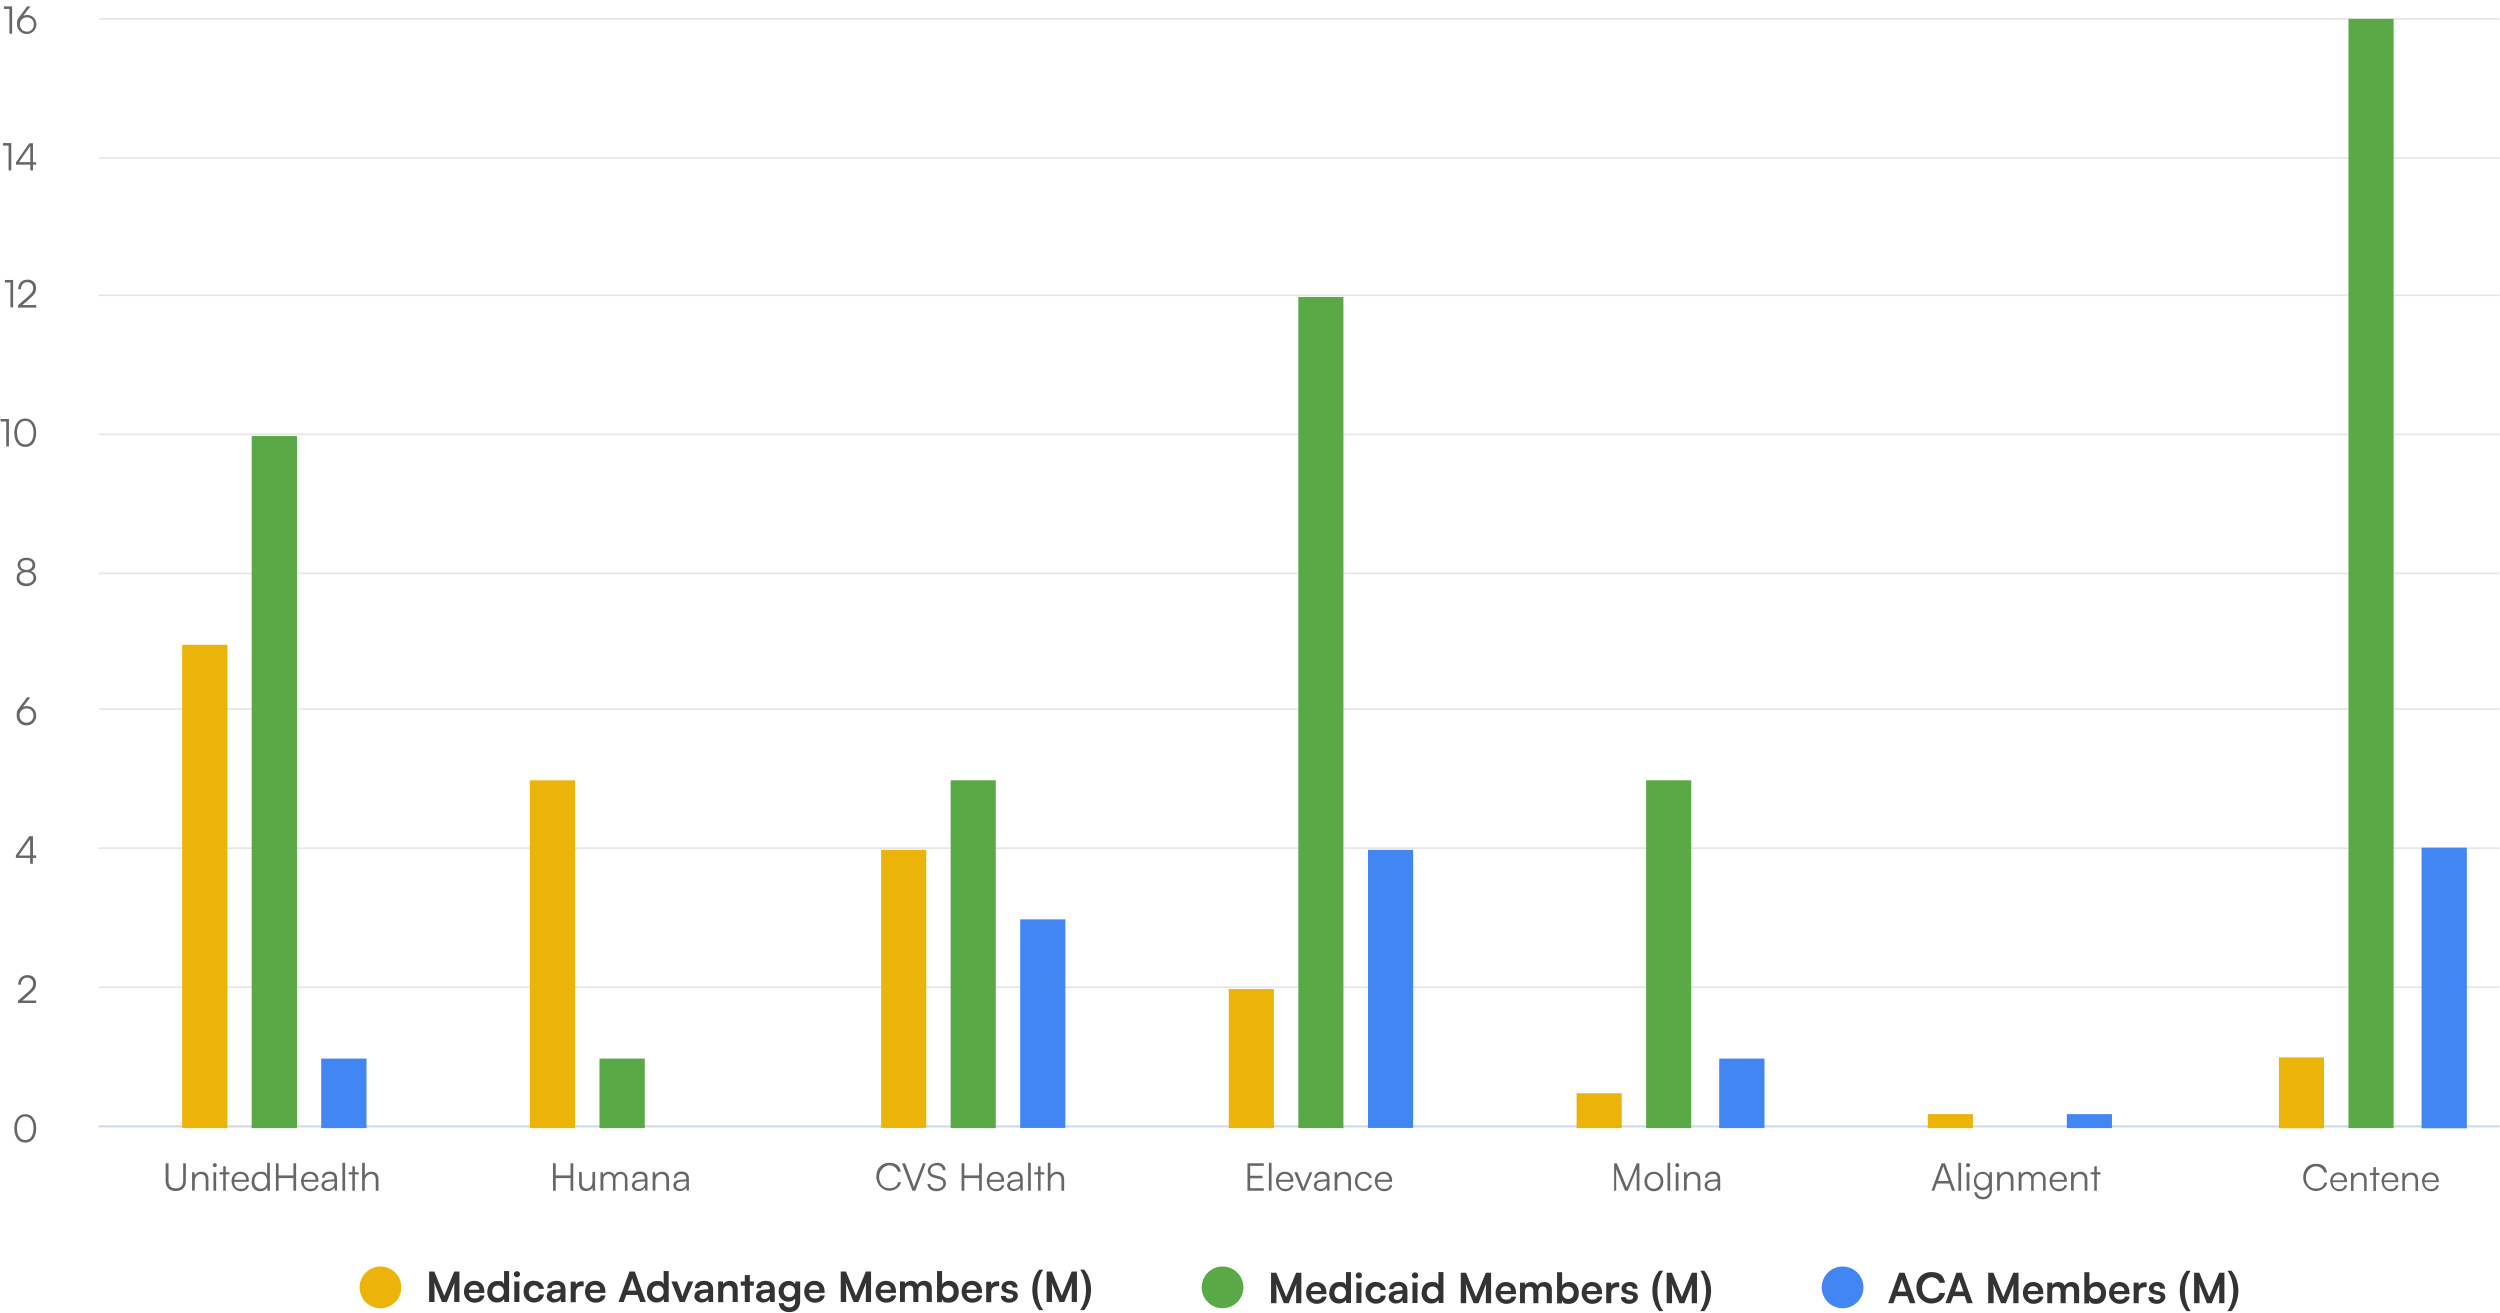<svg xmlns="http://www.w3.org/2000/svg" id="Layer_2" viewBox="0 0 1485 780"><defs><style>      .st0 {        fill: #4186f3;      }      .st1 {        stroke: #e6e6e6;      }      .st1, .st2 {        fill: none;      }      .st3 {        isolation: isolate;      }      .st4 {        fill: #666;      }      .st5 {        fill: #ecb308;      }      .st2 {        stroke: #ccd6eb;      }      .st6 {        fill: #333;      }      .st7 {        fill: #59a946;      }    </style></defs><g><path class="st1" d="M58.6,669.1h1426.1"></path><path class="st1" d="M58.6,586.4h1426.1"></path><path class="st1" d="M58.6,503.8h1426.1"></path><path class="st1" d="M58.6,421.2h1426.1"></path><path class="st1" d="M58.6,340.6h1426.1"></path><path class="st1" d="M58.6,258h1426.1"></path><path class="st1" d="M58.6,175.4h1426.1"></path><path class="st1" d="M58.6,93.8h1426.1"></path><path class="st1" d="M58.6,11.2h1426.1"></path></g><path class="st2" d="M58.6,669.1h1426.1"></path><rect class="st5" x="108.2" y="383" width="26.9" height="287.1"></rect><rect class="st5" x="314.7" y="463.5" width="26.9" height="206.6"></rect><rect class="st5" x="523.4" y="504.8" width="26.8" height="165.2"></rect><rect class="st5" x="729.9" y="587.5" width="26.8" height="82.6"></rect><rect class="st5" x="936.5" y="649.4" width="26.8" height="20.7"></rect><rect class="st5" x="1145.1" y="661.8" width="26.8" height="8.3"></rect><rect class="st7" x="149.5" y="259" width="26.9" height="411.1"></rect><rect class="st7" x="356.1" y="628.8" width="26.9" height="41.3"></rect><rect class="st7" x="564.7" y="463.5" width="26.8" height="206.6"></rect><rect class="st7" x="771.2" y="176.4" width="26.8" height="493.7"></rect><rect class="st7" x="977.8" y="463.5" width="26.8" height="206.6"></rect><rect class="st0" x="190.8" y="628.8" width="26.9" height="41.3"></rect><rect class="st0" x="606" y="546.1" width="26.8" height="123.9"></rect><rect class="st0" x="812.6" y="504.8" width="26.8" height="165.2"></rect><rect class="st0" x="1021.2" y="628.8" width="26.9" height="41.3"></rect><rect class="st0" x="1227.7" y="661.8" width="26.8" height="8.3"></rect><g><g><g class="st3"><g class="st3"><path class="st6" d="M254.9,773.4v-18.1h3.1l5.9,14.4,5.9-14.4h3.1v18.1h-3.1v-5.6c0-3.6,0-4.7.2-6l-4.6,11.6h-2.9l-4.6-11.6c.2,1.1.2,2.8.2,5.1v6.5h-3.2Z"></path><path class="st6" d="M275.6,767.3c0-3.8,2.5-6.5,6.1-6.5s6,2.5,6,6.3v.9h-9.2c.2,2.2,1.4,3.3,3.4,3.3s2.8-.6,3.1-1.8h2.8c-.5,2.7-2.8,4.3-6,4.3s-6.2-2.7-6.2-6.4h0ZM278.6,766.1h6.1c0-1.7-1.2-2.8-3-2.8s-2.9,1-3.2,2.8h0Z"></path><path class="st6" d="M289.5,767.4c0-3.8,2.2-6.5,5.9-6.5s3.2.7,4,1.9v-7.8h3v18.4h-2.8l-.2-1.9c-.7,1.4-2.3,2.2-4.2,2.2-3.5,0-5.8-2.6-5.8-6.4h.1ZM299.3,767.3c0-2.2-1.4-3.7-3.5-3.7s-3.4,1.6-3.4,3.7,1.3,3.7,3.4,3.7,3.5-1.5,3.5-3.7Z"></path><path class="st6" d="M305.2,756.9c0-1,.8-1.8,1.9-1.8s1.8.8,1.8,1.8-.8,1.8-1.8,1.8-1.9-.8-1.9-1.8ZM305.5,761.2h3v12.2h-3v-12.2Z"></path><path class="st6" d="M317.1,760.8c3.3,0,5.6,1.9,6,4.8h-3c-.3-1.4-1.4-2.1-2.8-2.1s-3.2,1.5-3.2,3.8,1.2,3.7,3.1,3.7,2.6-.7,2.9-2.1h3c-.4,2.9-2.8,4.8-6,4.8s-6.1-2.6-6.1-6.5,2.5-6.5,6.1-6.5h0Z"></path><path class="st6" d="M324.8,770c0-2.3,1.6-3.7,4.5-3.9l3.7-.3v-.3c0-1.7-1-2.3-2.5-2.3s-2.8.7-2.8,2h-2.6c0-2.7,2.2-4.4,5.5-4.4s5.3,1.8,5.3,5.2v7.4h-2.7l-.2-1.8c-.5,1.3-2.2,2.1-4.1,2.1s-4.2-1.5-4.2-3.8h.1ZM333,768.5v-.6l-2.6.2c-1.9.2-2.6.8-2.6,1.8s.7,1.7,2.1,1.7,3-1.1,3-3h.1Z"></path></g><g class="st3"><path class="st6" d="M346.6,764h-1.1c-2.2,0-3.5,1.2-3.5,3.5v6h-3v-12.2h2.9l.2,1.8c.5-1.2,1.7-2,3.3-2s.8,0,1.3.2v2.8h0Z"></path></g><g class="st3"><path class="st6" d="M347.5,767.3c0-3.8,2.5-6.5,6.1-6.5s6,2.5,6,6.3v.9h-9.2c.2,2.2,1.4,3.3,3.4,3.3s2.8-.6,3.1-1.8h2.8c-.5,2.7-2.8,4.3-6,4.3s-6.2-2.7-6.2-6.4h0ZM350.4,766.1h6.1c0-1.7-1.2-2.8-3-2.8s-2.9,1-3.2,2.8h.1Z"></path></g><g class="st3"><path class="st6" d="M367.4,773.4l6.5-18.1h3.2l6.5,18.1h-3.3l-1.5-4.2h-6.8l-1.5,4.2h-3.3.2ZM373.1,766.6h4.9l-2.1-5.9c-.1-.5-.3-1-.4-1.4,0,.3-.2.9-.4,1.4l-2.1,5.9h.1Z"></path></g><g class="st3"><path class="st6" d="M384.3,767.4c0-3.8,2.2-6.5,5.9-6.5s3.2.7,4,1.9v-7.8h3v18.4h-2.8l-.2-1.9c-.7,1.4-2.3,2.2-4.2,2.2-3.5,0-5.8-2.6-5.8-6.4h.1ZM394.2,767.3c0-2.2-1.4-3.7-3.5-3.7s-3.4,1.6-3.4,3.7,1.3,3.7,3.4,3.7,3.5-1.5,3.5-3.7Z"></path></g><g class="st3"><path class="st6" d="M399,761.2h3.2l2.1,5.6c.5,1.5.9,2.7,1.1,3.4.2-.8.6-2.1,1.1-3.4l2.2-5.6h3.1l-5.1,12.2h-3l-4.9-12.2h.2Z"></path></g><g class="st3"><path class="st6" d="M412.5,770c0-2.3,1.6-3.7,4.5-3.9l3.7-.3v-.3c0-1.7-1-2.3-2.5-2.3s-2.8.7-2.8,2h-2.6c0-2.7,2.2-4.4,5.5-4.4s5.3,1.8,5.3,5.2v7.4h-2.7l-.2-1.8c-.5,1.3-2.2,2.1-4.1,2.1s-4.2-1.5-4.2-3.8h.1ZM420.7,768.5v-.6l-2.6.2c-1.9.2-2.6.8-2.6,1.8s.7,1.7,2.1,1.7,3-1.1,3-3h.1Z"></path><path class="st6" d="M426.6,773.4v-12.2h2.8l.2,1.6c.8-1.2,2.3-2,3.9-2,3.1,0,4.7,1.9,4.7,5.1v7.5h-3v-6.8c0-2.1-1-3-2.6-3s-3,1.3-3,3.3v6.6h-3Z"></path></g><g class="st3"><path class="st6" d="M442.4,773.4v-9.7h-2.4v-2.5h2.4v-3.8h3v3.8h2.4v2.5h-2.4v9.7h-3Z"></path></g><g class="st3"><path class="st6" d="M449.1,770c0-2.3,1.6-3.7,4.5-3.9l3.7-.3v-.3c0-1.7-1-2.3-2.5-2.3s-2.8.7-2.8,2h-2.6c0-2.7,2.2-4.4,5.5-4.4s5.3,1.8,5.3,5.2v7.4h-2.7l-.2-1.8c-.5,1.3-2.2,2.1-4.1,2.1s-4.2-1.5-4.2-3.8h.1ZM457.3,768.5v-.6l-2.6.2c-1.9.2-2.6.8-2.6,1.8s.7,1.7,2.1,1.7,3-1.1,3-3h.1Z"></path><path class="st6" d="M468.3,760.8c1.8,0,3.3.8,4,2.1l.2-1.7h2.8v11.6c0,4.1-2.5,6.6-6.4,6.6s-5.9-2-6.3-5.3h3c.2,1.6,1.4,2.5,3.3,2.5s3.4-1.3,3.4-3.3v-2c-.8,1.1-2.3,1.9-4,1.9-3.5,0-5.8-2.6-5.8-6.1s2.3-6.2,5.8-6.2h0ZM468.8,770.6c2.1,0,3.4-1.5,3.4-3.6s-1.3-3.5-3.4-3.5-3.3,1.5-3.3,3.5,1.3,3.6,3.3,3.6Z"></path><path class="st6" d="M477.7,767.3c0-3.8,2.5-6.5,6.1-6.5s6,2.5,6,6.3v.9h-9.2c.2,2.2,1.4,3.3,3.4,3.3s2.8-.6,3.1-1.8h2.8c-.5,2.7-2.8,4.3-6,4.3s-6.2-2.7-6.2-6.4h0ZM480.6,766.1h6.1c0-1.7-1.2-2.8-3-2.8s-2.9,1-3.2,2.8h.1Z"></path><path class="st6" d="M499.4,773.4v-18.1h3.1l5.9,14.4,5.9-14.4h3.1v18.1h-3.1v-5.6c0-3.6,0-4.7.2-6l-4.6,11.6h-2.9l-4.6-11.6c.2,1.1.2,2.8.2,5.1v6.5h-3.2Z"></path><path class="st6" d="M520.1,767.3c0-3.8,2.5-6.5,6.1-6.5s6,2.5,6,6.3v.9h-9.2c.2,2.2,1.4,3.3,3.4,3.3s2.8-.6,3.1-1.8h2.8c-.5,2.7-2.8,4.3-6,4.3s-6.2-2.7-6.2-6.4h0ZM523.1,766.1h6.1c0-1.7-1.2-2.8-3-2.8s-2.9,1-3.2,2.8h.1Z"></path><path class="st6" d="M534.6,773.4v-12.2h2.8l.2,1.4c.6-1,1.9-1.8,3.6-1.8s3.1.9,3.8,2.3c.6-1.4,2.1-2.3,3.9-2.3,3,0,4.6,1.8,4.6,4.6v8h-3v-7.2c0-1.8-.9-2.7-2.4-2.7s-2.6.9-2.6,3v6.9h-3v-7.2c0-1.7-.9-2.6-2.4-2.6s-2.6.9-2.6,2.9v6.9h-3,.1Z"></path><path class="st6" d="M556.6,773.4v-18.4h3v8c.8-1.4,2.4-2.2,4.3-2.2,3.5,0,5.6,2.7,5.6,6.6s-2.3,6.4-5.8,6.4-3.4-.8-4.1-2.2l-.2,1.9h-2.8ZM563.1,771c2.1,0,3.4-1.5,3.4-3.7s-1.3-3.7-3.4-3.7-3.4,1.5-3.4,3.7,1.4,3.7,3.4,3.7Z"></path><path class="st6" d="M571.2,767.3c0-3.8,2.5-6.5,6.1-6.5s6,2.5,6,6.3v.9h-9.2c.2,2.2,1.4,3.3,3.4,3.3s2.8-.6,3.1-1.8h2.8c-.5,2.7-2.8,4.3-6,4.3s-6.2-2.7-6.2-6.4h0ZM574.1,766.1h6.1c0-1.7-1.2-2.8-3-2.8s-2.9,1-3.2,2.8h.1Z"></path><path class="st6" d="M593.4,764h-1.1c-2.2,0-3.5,1.2-3.5,3.5v6h-3v-12.2h2.9l.2,1.8c.5-1.2,1.7-2,3.3-2s.8,0,1.3.2v2.8h0Z"></path><path class="st6" d="M597.4,769.7c0,1.1.8,1.7,2.2,1.7s2.2-.6,2.2-1.5-.3-1.1-1.4-1.3l-2.2-.5c-2.2-.5-3.3-1.5-3.3-3.5s2-3.8,4.9-3.8,4.6,1.6,4.6,4h-2.9c0-1-.7-1.7-1.9-1.7s-1.9.5-1.9,1.5.5,1.1,1.6,1.4l2.2.5c2.1.5,3.1,1.4,3.1,3.3s-2.1,4-5.1,4-5-1.6-5-4h2.9,0Z"></path><path class="st6" d="M617.3,778.2c-2.5-2.8-4.1-7.3-4.1-12s1.4-8.9,4.1-12h2.4c-2.1,2.8-3.5,7.2-3.5,12s1.2,9,3.5,12h-2.4Z"></path><path class="st6" d="M621.7,773.4v-18.1h3.1l5.9,14.4,5.9-14.4h3.1v18.1h-3.1v-5.6c0-3.6,0-4.7.2-6l-4.6,11.6h-2.9l-4.6-11.6c.2,1.1.2,2.8.2,5.1v6.5h-3.2Z"></path><path class="st6" d="M641.6,778.2c2.3-3.1,3.5-7.6,3.5-12s-1.4-9.2-3.5-12h2.4c2.7,3.1,4.1,7.7,4.1,12s-1.7,9.2-4.1,12h-2.4Z"></path></g></g><path class="st5" d="M226,752.3h0c6.8,0,12.4,5.5,12.4,12.4h0c0,6.8-5.6,12.4-12.4,12.4h0c-6.8,0-12.4-5.5-12.4-12.4h0c0-6.8,5.6-12.4,12.4-12.4Z"></path></g><g><g class="st3"><g class="st3"><path class="st6" d="M755,774.1v-18.1h3.1l5.9,14.4,5.9-14.4h3.1v18.1h-3.1v-5.6c0-3.6,0-4.7.2-6l-4.6,11.6h-2.9l-4.6-11.6c.2,1.1.2,2.8.2,5.1v6.5h-3.2Z"></path><path class="st6" d="M775.8,768c0-3.8,2.5-6.5,6.1-6.5s6,2.5,6,6.3v.9h-9.2c.2,2.2,1.4,3.3,3.4,3.3s2.8-.6,3.1-1.8h2.8c-.5,2.7-2.8,4.3-6,4.3s-6.2-2.7-6.2-6.4h0ZM778.7,766.8h6.1c0-1.7-1.2-2.8-3-2.8s-2.9,1-3.2,2.8h.1Z"></path><path class="st6" d="M789.6,768c0-3.8,2.2-6.5,5.9-6.5s3.2.7,4,1.9v-7.8h3v18.4h-2.8l-.2-1.9c-.7,1.4-2.3,2.2-4.2,2.2-3.5,0-5.8-2.6-5.8-6.4h0ZM799.5,767.9c0-2.2-1.4-3.7-3.5-3.7s-3.4,1.6-3.4,3.7,1.3,3.7,3.4,3.7,3.5-1.5,3.5-3.7Z"></path><path class="st6" d="M805.3,757.6c0-1,.8-1.8,1.9-1.8s1.8.8,1.8,1.8-.8,1.8-1.8,1.8-1.9-.8-1.9-1.8ZM805.7,761.8h3v12.2h-3v-12.2Z"></path><path class="st6" d="M817.2,761.5c3.3,0,5.6,1.9,6,4.8h-3c-.3-1.4-1.4-2.1-2.8-2.1s-3.2,1.5-3.2,3.8,1.2,3.7,3.1,3.7,2.6-.7,2.9-2.1h3c-.4,2.9-2.8,4.8-6,4.8s-6.1-2.6-6.1-6.5,2.5-6.5,6.1-6.5h0Z"></path><path class="st6" d="M824.9,770.6c0-2.3,1.6-3.7,4.5-3.9l3.7-.3v-.3c0-1.7-1-2.3-2.5-2.3s-2.8.7-2.8,2h-2.6c0-2.7,2.2-4.4,5.5-4.4s5.3,1.8,5.3,5.2v7.4h-2.7l-.2-1.8c-.5,1.3-2.2,2.1-4.1,2.1s-4.2-1.5-4.2-3.8h0ZM833.1,769.1v-.6l-2.6.2c-1.9.2-2.6.8-2.6,1.8s.7,1.7,2.1,1.7,3-1.1,3-3h0Z"></path><path class="st6" d="M838.7,757.6c0-1,.8-1.8,1.9-1.8s1.8.8,1.8,1.8-.8,1.8-1.8,1.8-1.9-.8-1.9-1.8ZM839,761.8h3v12.2h-3v-12.2Z"></path><path class="st6" d="M844.5,768c0-3.8,2.2-6.5,5.9-6.5s3.2.7,4,1.9v-7.8h3v18.4h-2.8l-.2-1.9c-.7,1.4-2.3,2.2-4.2,2.2-3.5,0-5.8-2.6-5.8-6.4h0ZM854.4,767.9c0-2.2-1.4-3.7-3.5-3.7s-3.4,1.6-3.4,3.7,1.3,3.7,3.4,3.7,3.5-1.5,3.5-3.7Z"></path><path class="st6" d="M867.7,774.1v-18.1h3.1l5.9,14.4,5.9-14.4h3.1v18.1h-3.1v-5.6c0-3.6,0-4.7.2-6l-4.6,11.6h-2.9l-4.6-11.6c.2,1.1.2,2.8.2,5.1v6.5h-3.2Z"></path><path class="st6" d="M888.4,768c0-3.8,2.5-6.5,6.1-6.5s6,2.5,6,6.3v.9h-9.2c.2,2.2,1.4,3.3,3.4,3.3s2.8-.6,3.1-1.8h2.8c-.5,2.7-2.8,4.3-6,4.3s-6.2-2.7-6.2-6.4h0ZM891.4,766.8h6.1c0-1.7-1.2-2.8-3-2.8s-2.9,1-3.2,2.8h.1Z"></path><path class="st6" d="M902.9,774.1v-12.2h2.8l.2,1.4c.6-1,1.9-1.8,3.6-1.8s3.1.9,3.8,2.3c.6-1.4,2.1-2.3,3.9-2.3,3,0,4.6,1.8,4.6,4.6v8h-3v-7.2c0-1.8-.9-2.7-2.4-2.7s-2.6.9-2.6,3v6.9h-3v-7.2c0-1.7-.9-2.6-2.4-2.6s-2.6.9-2.6,2.9v6.9h-3,.1Z"></path><path class="st6" d="M924.9,774.1v-18.4h3v8c.8-1.4,2.4-2.2,4.3-2.2,3.5,0,5.6,2.7,5.6,6.6s-2.3,6.4-5.8,6.4-3.4-.8-4.1-2.2l-.2,1.9h-2.8ZM931.4,771.6c2.1,0,3.4-1.5,3.4-3.7s-1.3-3.7-3.4-3.7-3.4,1.5-3.4,3.7,1.4,3.7,3.4,3.7Z"></path><path class="st6" d="M939.5,768c0-3.8,2.5-6.5,6.1-6.5s6,2.5,6,6.3v.9h-9.2c.2,2.2,1.4,3.3,3.4,3.3s2.8-.6,3.1-1.8h2.8c-.5,2.7-2.8,4.3-6,4.3s-6.2-2.7-6.2-6.4h0ZM942.5,766.8h6.1c0-1.7-1.2-2.8-3-2.8s-2.9,1-3.2,2.8h.1Z"></path><path class="st6" d="M961.7,764.6h-1.1c-2.2,0-3.5,1.2-3.5,3.5v6h-3v-12.2h2.9l.2,1.8c.5-1.2,1.7-2,3.3-2s.8,0,1.3.2v2.8h-.1Z"></path><path class="st6" d="M965.7,770.4c0,1.1.8,1.7,2.2,1.7s2.2-.6,2.2-1.5-.3-1.1-1.4-1.3l-2.2-.5c-2.2-.5-3.3-1.5-3.3-3.5s2-3.8,4.9-3.8,4.6,1.6,4.6,4h-2.9c0-1-.7-1.7-1.9-1.7s-1.9.5-1.9,1.5.5,1.1,1.6,1.4l2.2.5c2.1.5,3.1,1.4,3.1,3.3s-2.1,4-5.1,4-5-1.6-5-4h2.9Z"></path><path class="st6" d="M985.6,778.8c-2.5-2.8-4.1-7.3-4.1-12s1.4-8.9,4.1-12h2.4c-2.1,2.8-3.5,7.2-3.5,12s1.2,9,3.5,12h-2.4Z"></path><path class="st6" d="M990,774.1v-18.1h3.1l5.9,14.4,5.9-14.4h3.1v18.1h-3.1v-5.6c0-3.6,0-4.7.2-6l-4.6,11.6h-2.9l-4.6-11.6c.2,1.1.2,2.8.2,5.1v6.5h-3.2Z"></path><path class="st6" d="M1009.9,778.8c2.3-3.1,3.5-7.6,3.5-12s-1.4-9.2-3.5-12h2.4c2.7,3.1,4.1,7.7,4.1,12s-1.7,9.2-4.1,12h-2.4Z"></path></g></g><path class="st7" d="M726.2,752.3h0c6.8,0,12.4,5.5,12.4,12.4h0c0,6.8-5.5,12.4-12.4,12.4h0c-6.8,0-12.4-5.5-12.4-12.4h0c0-6.8,5.5-12.4,12.4-12.4Z"></path></g><g><g class="st3"><g class="st3"><path class="st6" d="M1121.6,774.1l6.5-18.1h3.2l6.5,18.1h-3.3l-1.5-4.2h-6.8l-1.5,4.2h-3.3.2ZM1127.3,767.2h4.9l-2.1-5.9c0-.5-.3-1-.4-1.4,0,.3-.2.9-.4,1.4l-2.1,5.9h0Z"></path></g><g class="st3"><path class="st6" d="M1138.3,765c0-5.6,3.5-9.4,8.9-9.4s7.5,2.5,8.1,6.4h-3.3c-.6-2.1-2.4-3.3-4.8-3.3s-5.5,2.4-5.5,6.3,2.1,6.3,5.5,6.3,4.3-1.3,4.9-3.3h3.3c-.7,3.8-4,6.3-8.3,6.3s-8.7-3.7-8.7-9.3h0Z"></path></g><g class="st3"><path class="st6" d="M1155.6,774.1l6.5-18.1h3.2l6.5,18.1h-3.3l-1.5-4.2h-6.8l-1.5,4.2h-3.3.2ZM1161.4,767.2h4.9l-2.1-5.9c0-.5-.3-1-.4-1.4,0,.3-.2.9-.4,1.4l-2.1,5.9h0Z"></path><path class="st6" d="M1181,774.1v-18.1h3.1l5.9,14.4,5.9-14.4h3.1v18.1h-3.1v-5.6c0-3.6,0-4.7.2-6l-4.6,11.6h-2.9l-4.6-11.6c.2,1.1.2,2.8.2,5.1v6.5h-3.2Z"></path><path class="st6" d="M1201.6,768c0-3.8,2.5-6.5,6.1-6.5s6,2.5,6,6.3v.9h-9.2c.2,2.2,1.4,3.3,3.4,3.3s2.8-.6,3.1-1.8h2.8c-.5,2.7-2.8,4.3-6,4.3s-6.2-2.7-6.2-6.4h0ZM1204.6,766.8h6.1c0-1.7-1.2-2.8-3-2.8s-2.9,1-3.2,2.8h0Z"></path><path class="st6" d="M1216.1,774.1v-12.2h2.8l.2,1.4c.6-1,1.9-1.8,3.6-1.8s3.1.9,3.8,2.3c.6-1.4,2.1-2.3,3.9-2.3,3,0,4.6,1.8,4.6,4.6v8h-3v-7.2c0-1.8-.9-2.7-2.4-2.7s-2.6.9-2.6,3v6.9h-3v-7.2c0-1.7-.9-2.6-2.4-2.6s-2.6.9-2.6,2.9v6.9h-3,0Z"></path><path class="st6" d="M1238.1,774.1v-18.4h3v8c.8-1.4,2.4-2.2,4.3-2.2,3.5,0,5.6,2.7,5.6,6.6s-2.3,6.4-5.8,6.4-3.4-.8-4.1-2.2l-.2,1.9h-2.8ZM1244.6,771.6c2.1,0,3.4-1.5,3.4-3.7s-1.3-3.7-3.4-3.7-3.4,1.5-3.4,3.7,1.4,3.7,3.4,3.7Z"></path><path class="st6" d="M1252.8,768c0-3.8,2.5-6.5,6.1-6.5s6,2.5,6,6.3v.9h-9.2c.2,2.2,1.4,3.3,3.4,3.3s2.8-.6,3.1-1.8h2.8c-.5,2.7-2.8,4.3-6,4.3s-6.2-2.7-6.2-6.4h0ZM1255.8,766.8h6.1c0-1.7-1.2-2.8-3-2.8s-2.9,1-3.2,2.8h0Z"></path><path class="st6" d="M1275,764.6h-1.1c-2.2,0-3.5,1.2-3.5,3.5v6h-3v-12.2h2.9l.2,1.8c.5-1.2,1.7-2,3.3-2s.8,0,1.3.2v2.8h-.1Z"></path><path class="st6" d="M1279,770.4c0,1.1.8,1.7,2.2,1.7s2.2-.6,2.2-1.5-.3-1.1-1.4-1.3l-2.2-.5c-2.2-.5-3.3-1.5-3.3-3.5s2-3.8,4.9-3.8,4.6,1.6,4.6,4h-2.9c0-1-.7-1.7-1.9-1.7s-1.9.5-1.9,1.5.5,1.1,1.6,1.4l2.2.5c2.1.5,3.1,1.4,3.1,3.3s-2.1,4-5.1,4-5-1.6-5-4h2.9Z"></path><path class="st6" d="M1298.9,778.8c-2.5-2.8-4.1-7.3-4.1-12s1.4-8.9,4.1-12h2.4c-2.1,2.8-3.5,7.2-3.5,12s1.2,9,3.5,12h-2.4Z"></path><path class="st6" d="M1303.3,774.1v-18.1h3.1l5.9,14.4,5.9-14.4h3.1v18.1h-3.1v-5.6c0-3.6,0-4.7.2-6l-4.6,11.6h-2.9l-4.6-11.6c.2,1.1.2,2.8.2,5.1v6.5h-3.2Z"></path><path class="st6" d="M1323.1,778.8c2.3-3.1,3.5-7.6,3.5-12s-1.4-9.2-3.5-12h2.4c2.7,3.1,4.1,7.7,4.1,12s-1.7,9.2-4.1,12h-2.4Z"></path></g></g><path class="st0" d="M1094.5,752.3h0c6.8,0,12.4,5.5,12.4,12.4h0c0,6.8-5.5,12.4-12.4,12.4h0c-6.8,0-12.4-5.5-12.4-12.4h0c0-6.8,5.5-12.4,12.4-12.4Z"></path></g></g><g class="st3"><g class="st3"><path class="st4" d="M98.5,691h1.6v10.5c0,2.9,1.6,4.4,4.4,4.4s4.3-1.6,4.3-4.4v-10.5h1.6v10.6c0,3.7-2.3,5.9-6,5.9s-6-2.2-6-5.9v-10.6h0Z"></path><path class="st4" d="M114.1,707.3v-11h1.4l.2,1.9c.7-1.4,2.2-2.2,3.8-2.2,3,0,4.3,1.8,4.3,4.6v6.7h-1.6v-6.4c0-2.6-1.2-3.5-3-3.5s-3.5,1.6-3.5,4.1v5.7h-1.6Z"></path><path class="st4" d="M126.4,692.1c0-.6.5-1.2,1.2-1.2s1.2.5,1.2,1.2-.5,1.2-1.2,1.2-1.2-.5-1.2-1.2ZM126.8,696.3h1.6v11h-1.6v-11Z"></path></g><g class="st3"><path class="st4" d="M132.6,707.3v-9.7h-2.2v-1.3h2.2v-3.5h1.5v3.5h2.2v1.3h-2.2v9.7h-1.5Z"></path></g><g class="st3"><path class="st4" d="M137.5,701.8c0-3.4,2.1-5.8,5.3-5.8s5,2.1,5,5.2v.8h-8.7c.1,2.7,1.5,4.2,3.9,4.2s3-.8,3.4-2.2h1.5c-.6,2.3-2.3,3.6-4.9,3.6s-5.4-2.3-5.4-5.8h-.1ZM139.1,700.8h7.1c0-2.1-1.4-3.5-3.4-3.5s-3.4,1.4-3.7,3.5h0Z"></path><path class="st4" d="M149.5,701.8c0-3.3,1.9-5.8,5.2-5.8s3.3.8,4,2.4v-7.7h1.6v16.6h-1.4l-.2-2.2c-.8,1.7-2.3,2.5-4.2,2.5-3.2,0-5.1-2.5-5.1-5.7h0ZM158.7,701.7c0-2.5-1.4-4.4-3.8-4.4s-3.8,1.8-3.8,4.4,1.4,4.4,3.8,4.4,3.8-1.8,3.8-4.4Z"></path><path class="st4" d="M163.9,707.3v-16.3h1.6v7.2h8.8v-7.2h1.6v16.3h-1.6v-7.5h-8.8v7.5h-1.6Z"></path></g><g class="st3"><path class="st4" d="M178.8,701.8c0-3.4,2.1-5.8,5.3-5.8s5,2.1,5,5.2v.8h-8.7c.1,2.7,1.5,4.2,3.9,4.2s3-.8,3.4-2.2h1.5c-.6,2.3-2.3,3.6-4.9,3.6s-5.4-2.3-5.4-5.8h-.1ZM180.4,700.8h7.1c0-2.1-1.4-3.5-3.4-3.5s-3.4,1.4-3.7,3.5h0Z"></path></g><g class="st3"><path class="st4" d="M190.9,704.3c0-2,1.5-3.3,4.1-3.5l3.6-.3v-.4c0-2.2-1.3-2.8-2.9-2.8s-3,.9-3,2.3h-1.4c0-2.2,1.8-3.7,4.5-3.7s4.4,1.3,4.4,4.2v7.1h-1.3l-.2-1.9c-.7,1.4-2.2,2.2-4,2.2s-3.7-1.3-3.7-3.2h-.1ZM198.7,702.3v-.6l-3.2.2c-2.1.2-2.9,1.1-2.9,2.3s1,2,2.5,2c2.3,0,3.7-1.6,3.7-4h-.1Z"></path><path class="st4" d="M203.4,707.3v-16.6h1.6v16.6h-1.6Z"></path><path class="st4" d="M209.3,707.3v-9.7h-2.2v-1.3h2.2v-3.5h1.5v3.5h2.2v1.3h-2.2v9.7h-1.5Z"></path><path class="st4" d="M215.1,707.2v-16.5h1.6v7.5c.7-1.3,2-2.2,3.9-2.2,2.9,0,4.2,1.8,4.2,4.6v6.7h-1.6v-6.4c0-2.6-1.2-3.5-2.9-3.5s-3.6,1.7-3.6,3.9v6h-1.6,0Z"></path></g></g><g class="st3"><g class="st3"><path class="st4" d="M328.5,707.3v-16.3h1.6v7.2h8.8v-7.2h1.6v16.3h-1.6v-7.5h-8.8v7.5h-1.6Z"></path><path class="st4" d="M353.5,696.3v11h-1.4l-.2-1.9c-.6,1.3-2.1,2.1-3.9,2.1-2.6,0-4-1.8-4-4.5v-6.8h1.6v6.3c0,2.6,1.2,3.5,2.9,3.5s3.4-1.4,3.4-4v-5.8h1.6Z"></path><path class="st4" d="M356.7,707.3v-11h1.4l.2,1.6c.5-1.2,1.8-1.9,3.3-1.9s3,.9,3.5,2.3c.5-1.4,1.8-2.3,3.6-2.3s4,1.5,4,4.1v7.2h-1.5v-6.9c0-1.9-1-3-2.7-3s-2.9,1.4-2.9,3.1v6.8h-1.5v-6.9c0-1.9-1.1-3-2.7-3s-3,1.4-3,3v6.8h-1.7Z"></path><path class="st4" d="M375.3,704.3c0-2,1.5-3.3,4.1-3.5l3.6-.3v-.4c0-2.2-1.3-2.8-2.9-2.8s-3,.9-3,2.3h-1.4c0-2.2,1.8-3.7,4.5-3.7s4.4,1.3,4.4,4.2v7.1h-1.3l-.2-1.9c-.7,1.4-2.2,2.2-4,2.2s-3.7-1.3-3.7-3.2h-.1ZM383.1,702.3v-.6l-3.2.2c-2.1.2-2.9,1.1-2.9,2.3s1,2,2.5,2c2.3,0,3.7-1.6,3.7-4h-.1Z"></path><path class="st4" d="M387.7,707.3v-11h1.4l.2,1.9c.7-1.4,2.2-2.2,3.8-2.2,3,0,4.3,1.8,4.3,4.6v6.7h-1.6v-6.4c0-2.6-1.2-3.5-3-3.5s-3.5,1.6-3.5,4.1v5.7h-1.6,0Z"></path><path class="st4" d="M399.9,704.3c0-2,1.5-3.3,4.1-3.5l3.6-.3v-.4c0-2.2-1.3-2.8-2.9-2.8s-3,.9-3,2.3h-1.4c0-2.2,1.8-3.7,4.5-3.7s4.4,1.3,4.4,4.2v7.1h-1.3l-.2-1.9c-.7,1.4-2.2,2.2-4,2.2s-3.7-1.3-3.7-3.2h-.1ZM407.7,702.3v-.6l-3.2.2c-2.1.2-2.9,1.1-2.9,2.3s1,2,2.5,2c2.3,0,3.7-1.6,3.7-4h-.1Z"></path></g></g><g class="st3"><g class="st3"><path class="st4" d="M520.5,699.1c0-5,3.1-8.4,7.7-8.4s6.2,2.1,6.9,5.3h-1.7c-.7-2.3-2.7-3.8-5.2-3.8s-6,2.7-6,6.8,2.4,6.8,6,6.8,4.6-1.4,5.3-3.6h1.7c-.7,3.1-3.6,5.1-7.1,5.1s-7.6-3.4-7.6-8.4v.2Z"></path></g><g class="st3"><path class="st4" d="M535.9,691h1.7l4.3,11.3c.3.9.7,1.8,1,2.9.3-1.2.7-2.3,1-2.9l4.3-11.3h1.7l-6.2,16.3h-1.7l-6.2-16.3h.1Z"></path></g><g class="st3"><path class="st4" d="M556.6,690.7c2.9,0,4.9,1.6,5.1,4.4h-1.7c-.2-1.8-1.4-2.9-3.5-2.9s-3.8,1.2-3.8,3,.8,2.3,2.5,2.8l2.8.7c2.5.6,3.9,2.1,3.9,4.3s-2.2,4.6-5.5,4.6-5.3-1.7-5.5-4.3h1.7c0,1.7,1.6,2.8,3.8,2.8s3.9-1.2,3.9-3-.8-2.4-2.6-2.8l-2.7-.7c-2.5-.6-3.9-2.1-3.9-4.3s2.2-4.5,5.5-4.5h0Z"></path><path class="st4" d="M571.2,707.3v-16.3h1.6v7.2h8.8v-7.2h1.6v16.3h-1.6v-7.5h-8.8v7.5h-1.6Z"></path></g><g class="st3"><path class="st4" d="M586.1,701.8c0-3.4,2.1-5.8,5.3-5.8s5,2.1,5,5.2v.8h-8.7c0,2.7,1.5,4.2,3.9,4.2s3-.8,3.4-2.2h1.5c-.6,2.3-2.3,3.6-4.9,3.6s-5.4-2.3-5.4-5.8h0ZM587.7,700.8h7.1c0-2.1-1.4-3.5-3.4-3.5s-3.4,1.4-3.7,3.5h0Z"></path></g><g class="st3"><path class="st4" d="M598.2,704.3c0-2,1.5-3.3,4.1-3.5l3.6-.3v-.4c0-2.2-1.3-2.8-2.9-2.8s-3,.9-3,2.3h-1.4c0-2.2,1.8-3.7,4.5-3.7s4.4,1.3,4.4,4.2v7.1h-1.3l-.2-1.9c-.7,1.4-2.2,2.2-4,2.2s-3.7-1.3-3.7-3.2h0ZM606,702.3v-.6l-3.2.2c-2.1.2-2.9,1.1-2.9,2.3s1,2,2.5,2c2.3,0,3.7-1.6,3.7-4h0Z"></path><path class="st4" d="M610.7,707.3v-16.6h1.6v16.6h-1.6Z"></path><path class="st4" d="M616.6,707.3v-9.7h-2.2v-1.3h2.2v-3.5h1.5v3.5h2.2v1.3h-2.2v9.7h-1.5Z"></path><path class="st4" d="M622.4,707.2v-16.5h1.6v7.5c.7-1.3,2-2.2,3.9-2.2,2.9,0,4.2,1.8,4.2,4.6v6.7h-1.6v-6.4c0-2.6-1.2-3.5-2.9-3.5s-3.6,1.7-3.6,3.9v6h-1.6Z"></path></g></g><g class="st3"><g class="st3"><path class="st4" d="M741,707.3v-16.3h9.7v1.5h-8.1v5.9h7.3v1.5h-7.3v5.9h8.1v1.5h-9.7Z"></path><path class="st4" d="M753.7,707.3v-16.6h1.6v16.6h-1.6Z"></path></g><g class="st3"><path class="st4" d="M757.9,701.8c0-3.4,2.1-5.8,5.3-5.8s5,2.1,5,5.2v.8h-8.7c0,2.7,1.5,4.2,3.9,4.2s3-.8,3.4-2.2h1.5c-.6,2.3-2.3,3.6-4.9,3.6s-5.4-2.3-5.4-5.8h0ZM759.5,700.8h7.1c0-2.1-1.4-3.5-3.4-3.5s-3.4,1.4-3.7,3.5h0Z"></path></g><g class="st3"><path class="st4" d="M768.9,696.3h1.7l2.8,7.1c.3.8.6,1.5.8,2.3.2-.8.5-1.5.8-2.3l2.9-7.1h1.6l-4.6,11h-1.6l-4.5-11h0Z"></path></g><g class="st3"><path class="st4" d="M780.4,704.3c0-2,1.5-3.3,4.1-3.5l3.6-.3v-.4c0-2.2-1.3-2.8-2.9-2.8s-3,.9-3,2.3h-1.4c0-2.2,1.8-3.7,4.5-3.7s4.4,1.3,4.4,4.2v7.1h-1.3l-.2-1.9c-.7,1.4-2.2,2.2-4,2.2s-3.7-1.3-3.7-3.2h0ZM788.1,702.3v-.6l-3.2.2c-2.1.2-2.9,1.1-2.9,2.3s1,2,2.5,2c2.3,0,3.7-1.6,3.7-4h0Z"></path><path class="st4" d="M792.8,707.3v-11h1.4l.2,1.9c.7-1.4,2.2-2.2,3.8-2.2,3,0,4.3,1.8,4.3,4.6v6.7h-1.6v-6.4c0-2.6-1.2-3.5-3-3.5s-3.5,1.6-3.5,4.1v5.7h-1.6Z"></path><path class="st4" d="M810.1,696c2.5,0,4.4,1.5,4.8,3.7h-1.6c-.4-1.5-1.7-2.4-3.2-2.4-2.2,0-3.8,1.7-3.8,4.4s1.5,4.4,3.7,4.4,3-.9,3.4-2.3h1.6c-.5,2.2-2.5,3.7-5,3.7s-5.2-2.3-5.2-5.7,2.1-5.8,5.3-5.8h0Z"></path><path class="st4" d="M816.6,701.8c0-3.4,2.1-5.8,5.3-5.8s5,2.1,5,5.2v.8h-8.7c0,2.7,1.5,4.2,3.9,4.2s3-.8,3.4-2.2h1.5c-.6,2.3-2.3,3.6-4.9,3.6s-5.4-2.3-5.4-5.8h0ZM818.2,700.8h7.1c0-2.1-1.4-3.5-3.4-3.5s-3.4,1.4-3.7,3.5h0Z"></path></g></g><g class="st3"><g class="st3"><path class="st4" d="M958.8,707.3v-16.3h1.6l5.9,14.3,5.9-14.3h1.6v16.3h-1.6v-7.7c0-2.8,0-4.1,0-5.2l-5.3,12.9h-1.6l-5.3-12.9c0,.6,0,2.4,0,4.9v8h-1.6.2Z"></path><path class="st4" d="M982.4,696c3.2,0,5.6,2.4,5.6,5.8s-2.4,5.8-5.6,5.8-5.6-2.4-5.6-5.8,2.4-5.8,5.6-5.8ZM982.4,706.1c2.3,0,4-1.8,4-4.4s-1.7-4.4-4-4.4-4,1.8-4,4.4,1.6,4.4,4,4.4Z"></path><path class="st4" d="M990.5,707.3v-16.6h1.6v16.6h-1.6Z"></path><path class="st4" d="M995.1,692.1c0-.6.5-1.2,1.2-1.2s1.2.5,1.2,1.2-.5,1.2-1.2,1.2-1.2-.5-1.2-1.2ZM995.4,696.3h1.6v11h-1.6v-11Z"></path><path class="st4" d="M1000.3,707.3v-11h1.4l.2,1.9c.7-1.4,2.2-2.2,3.8-2.2,3,0,4.3,1.8,4.3,4.6v6.7h-1.6v-6.4c0-2.6-1.2-3.5-3-3.5s-3.5,1.6-3.5,4.1v5.7h-1.6Z"></path><path class="st4" d="M1012.5,704.3c0-2,1.5-3.3,4.1-3.5l3.6-.3v-.4c0-2.2-1.3-2.8-2.9-2.8s-3,.9-3,2.3h-1.4c0-2.2,1.8-3.7,4.5-3.7s4.4,1.3,4.4,4.2v7.1h-1.3l-.2-1.9c-.7,1.4-2.2,2.2-4,2.2s-3.7-1.3-3.7-3.2h0ZM1020.2,702.3v-.6l-3.2.2c-2.1.2-2.9,1.1-2.9,2.3s1,2,2.5,2c2.3,0,3.7-1.6,3.7-4h0Z"></path></g></g><rect class="st5" x="1353.7" y="628.1" width="26.8" height="42.1"></rect><rect class="st7" x="1395" y="11.2" width="26.8" height="658.9"></rect><rect class="st0" x="1438.4" y="503.5" width="26.9" height="166.7"></rect><g class="st3"><g class="st3"><path class="st4" d="M1147.3,707.3l6-16.3h2l6,16.3h-1.7l-1.6-4.3h-7.5l-1.6,4.3h-1.7,0ZM1151,701.5h6.5l-3-8.2c0-.2-.2-.5-.2-.7,0,0,0,.4-.2.7l-3,8.2h-.1Z"></path><path class="st4" d="M1163.3,707.3v-16.6h1.6v16.6h-1.6Z"></path><path class="st4" d="M1167.8,692.1c0-.6.5-1.2,1.2-1.2s1.2.5,1.2,1.2-.5,1.2-1.2,1.2-1.2-.5-1.2-1.2ZM1168.2,696.3h1.6v11h-1.6v-11Z"></path><path class="st4" d="M1177.5,696c1.9,0,3.4.9,4.1,2.5l.2-2.2h1.4v10.7c0,3.3-2.1,5.4-5.3,5.4s-4.8-1.6-5.2-4.2h1.6c.3,1.8,1.7,2.8,3.7,2.8s3.7-1.5,3.7-3.8v-2.6c-.8,1.5-2.3,2.5-4.2,2.5-3.1,0-5-2.5-5-5.5s1.9-5.5,5.2-5.5h-.2ZM1177.6,705.5c2.4,0,3.8-1.7,3.8-4.1s-1.4-4.1-3.8-4.1-3.7,1.8-3.7,4.1,1.4,4.1,3.7,4.1Z"></path><path class="st4" d="M1186.3,707.3v-11h1.4l.2,1.9c.7-1.4,2.2-2.2,3.8-2.2,3,0,4.3,1.8,4.3,4.6v6.7h-1.6v-6.4c0-2.6-1.2-3.5-3-3.5s-3.5,1.6-3.5,4.1v5.7h-1.6Z"></path><path class="st4" d="M1199.1,707.3v-11h1.4l.2,1.6c.5-1.2,1.8-1.9,3.3-1.9s3,.9,3.5,2.3c.5-1.4,1.8-2.3,3.6-2.3s4,1.5,4,4.1v7.2h-1.5v-6.9c0-1.9-1-3-2.7-3s-2.9,1.4-2.9,3.1v6.8h-1.5v-6.9c0-1.9-1.1-3-2.7-3s-3,1.4-3,3v6.8h-1.7Z"></path><path class="st4" d="M1217.4,701.8c0-3.4,2.1-5.8,5.3-5.8s5,2.1,5,5.2v.8h-8.7c0,2.7,1.5,4.2,3.9,4.2s3-.8,3.4-2.2h1.5c-.6,2.3-2.3,3.6-4.9,3.6s-5.4-2.3-5.4-5.8h-.1ZM1219,700.8h7.1c0-2.1-1.4-3.5-3.4-3.5s-3.4,1.4-3.7,3.5Z"></path><path class="st4" d="M1230.2,707.3v-11h1.4l.2,1.9c.7-1.4,2.2-2.2,3.8-2.2,3,0,4.3,1.8,4.3,4.6v6.7h-1.6v-6.4c0-2.6-1.2-3.5-3-3.5s-3.5,1.6-3.5,4.1v5.7h-1.6Z"></path><path class="st4" d="M1244,707.3v-9.7h-2.2v-1.3h2.2v-3.5h1.5v3.5h2.2v1.3h-2.2v9.7h-1.5Z"></path></g></g><g class="st3"><g class="st3"><path class="st4" d="M15,661.8c4,0,6.5,3.4,6.5,8.5s-2.4,8.4-6.5,8.4-6.5-3.4-6.5-8.4,2.5-8.5,6.5-8.5h0ZM15,677.2c3.1,0,4.9-2.7,4.9-7s-1.8-7-4.9-7-4.9,2.7-4.9,7,1.8,7,4.9,7Z"></path></g></g><g class="st3"><g class="st3"><path class="st4" d="M10.7,595.7v-1.3l5.2-4.5c3-2.6,3.8-3.7,3.8-5.7s-1.3-3.5-3.5-3.5-3.7,1.6-3.8,4.2h-1.6c0-3.4,2.2-5.7,5.5-5.7s5.1,2,5.1,5-1.1,3.9-4.3,6.8l-3.8,3.3h8.2v1.5h-10.8Z"></path></g></g><g class="st3"><g class="st3"><path class="st4" d="M19.5,509.6v3.5h-1.6v-3.5h-8.5v-1.5l8-11.4h2.2v11.4h1.9v1.5h-2ZM17.9,508.2v-9.7l-6.8,9.7h6.8Z"></path></g></g><g class="st3"><g class="st3"><path class="st4" d="M16.1,414.2h1.9l-4.3,5.7c.8-.4,1.5-.5,2.2-.5,3.4,0,5.6,2.5,5.6,5.7s-2.5,5.8-5.8,5.8-5.8-2.5-5.8-5.8.5-3.2,2-5.3l4.1-5.5h.1ZM15.8,429.3c2.4,0,4.1-1.8,4.1-4.3s-1.7-4.2-4.1-4.2-4.2,1.8-4.2,4.2,1.7,4.3,4.2,4.3Z"></path></g></g><g class="st3"><g class="st3"><path class="st4" d="M13.1,339.2c-1.6-.7-2.6-2-2.6-3.7,0-2.5,2.1-4.2,5.2-4.2s5.2,1.7,5.2,4.2-.9,3-2.5,3.7c1.9.6,3.1,2.2,3.1,4.3s-2.3,4.7-5.8,4.7-5.8-1.9-5.8-4.7,1.2-3.6,3.1-4.2h.1ZM15.7,346.6c2.5,0,4.2-1.3,4.2-3.4s-1.6-3.3-4.2-3.3-4.2,1.3-4.2,3.3,1.7,3.4,4.2,3.4ZM15.7,338.5c2.2,0,3.6-1.2,3.6-3s-1.4-2.8-3.6-2.8-3.7,1.1-3.7,2.8,1.5,3,3.7,3Z"></path></g></g><g class="st3"><g class="st3"><path class="st4" d="M.4,250.4v-1.5h4.9v16.3h-1.6v-14.8H.4Z"></path><path class="st4" d="M15,248.6c4,0,6.5,3.4,6.5,8.5s-2.4,8.4-6.5,8.4-6.5-3.4-6.5-8.4,2.5-8.5,6.5-8.5ZM15,264c3.1,0,4.9-2.7,4.9-7s-1.8-7-4.9-7-4.9,2.7-4.9,7,1.8,7,4.9,7Z"></path></g></g><g class="st3"><g class="st3"><path class="st4" d="M2.9,167.8v-1.5h4.9v16.3h-1.6v-14.8h-3.3Z"></path><path class="st4" d="M10.7,182.6v-1.3l5.2-4.5c3-2.6,3.8-3.7,3.8-5.7s-1.3-3.5-3.5-3.5-3.7,1.6-3.8,4.2h-1.6c0-3.4,2.2-5.7,5.5-5.7s5.1,2,5.1,5-1.1,3.9-4.3,6.8l-3.8,3.3h8.2v1.5h-10.8Z"></path></g></g><g><path class="st4" d="M1368.1,699.5c0-4.9,3-8.2,7.5-8.2s6.1,2.1,6.7,5.2h-1.7c-.7-2.3-2.6-3.7-5.1-3.7s-5.8,2.6-5.8,6.6,2.3,6.6,5.8,6.6,4.5-1.3,5.2-3.5h1.7c-.7,3-3.5,5-6.9,5s-7.4-3.3-7.4-8.1Z"></path><path class="st4" d="M1384.1,702c0-3.3,2.1-5.6,5.1-5.6s4.9,2,4.9,5.1v.7h-8.5c.1,2.6,1.5,4.1,3.8,4.1s2.9-.8,3.3-2.2h1.5c-.6,2.2-2.2,3.5-4.7,3.5s-5.2-2.2-5.2-5.6ZM1385.6,701.1h6.9c0-2-1.3-3.4-3.3-3.4s-3.3,1.3-3.6,3.4Z"></path><path class="st4" d="M1396.5,707.4v-10.7h1.3l.2,1.9c.7-1.4,2.1-2.1,3.7-2.1,2.9,0,4.1,1.7,4.1,4.4v6.5h-1.5v-6.2c0-2.5-1.1-3.4-2.9-3.4s-3.4,1.6-3.4,4v5.6h-1.5Z"></path><path class="st4" d="M1409.8,707.4v-9.4h-2.1v-1.3h2.1v-3.4h1.5v3.4h2.1v1.3h-2.1v9.4h-1.5Z"></path><path class="st4" d="M1414.6,702c0-3.3,2.1-5.6,5.1-5.6s4.9,2,4.9,5.1v.7h-8.5c.1,2.6,1.5,4.1,3.8,4.1s2.9-.8,3.3-2.2h1.5c-.6,2.2-2.2,3.5-4.7,3.5s-5.2-2.2-5.2-5.6ZM1416.1,701.1h6.9c0-2-1.3-3.4-3.3-3.4s-3.3,1.3-3.6,3.4Z"></path><path class="st4" d="M1427,707.4v-10.7h1.3l.2,1.9c.7-1.4,2.1-2.1,3.7-2.1,2.9,0,4.1,1.7,4.1,4.4v6.5h-1.5v-6.2c0-2.5-1.1-3.4-2.9-3.4s-3.4,1.6-3.4,4v5.6h-1.5Z"></path><path class="st4" d="M1438.6,702c0-3.3,2.1-5.6,5.1-5.6s4.9,2,4.9,5.1v.7h-8.5c.1,2.6,1.5,4.1,3.8,4.1s2.9-.8,3.3-2.2h1.5c-.6,2.2-2.2,3.5-4.7,3.5s-5.2-2.2-5.2-5.6ZM1440.2,701.1h6.9c0-2-1.3-3.4-3.3-3.4s-3.3,1.3-3.6,3.4Z"></path></g><g><path class="st4" d="M1.8,86.5v-1.5h4.9v16.2h-1.6v-14.7H1.8Z"></path><path class="st4" d="M19.6,97.8v3.4h-1.6v-3.4h-8.5v-1.4l7.9-11.3h2.2v11.3h1.9v1.4h-1.9ZM18,96.3v-9.6l-6.7,9.6h6.7Z"></path></g><g><path class="st4" d="M2.3,5.3v-1.5h4.9v16.2h-1.6V5.3h-3.3Z"></path><path class="st4" d="M16.2,3.8h1.9l-4.3,5.6c.8-.4,1.5-.5,2.2-.5,3.4,0,5.6,2.5,5.6,5.6s-2.5,5.7-5.7,5.7-5.8-2.5-5.8-5.7.5-3.2,2-5.3l4.1-5.5ZM16,18.8c2.4,0,4.1-1.8,4.1-4.3s-1.7-4.2-4.1-4.2-4.2,1.8-4.2,4.2,1.7,4.3,4.2,4.3Z"></path></g></svg>